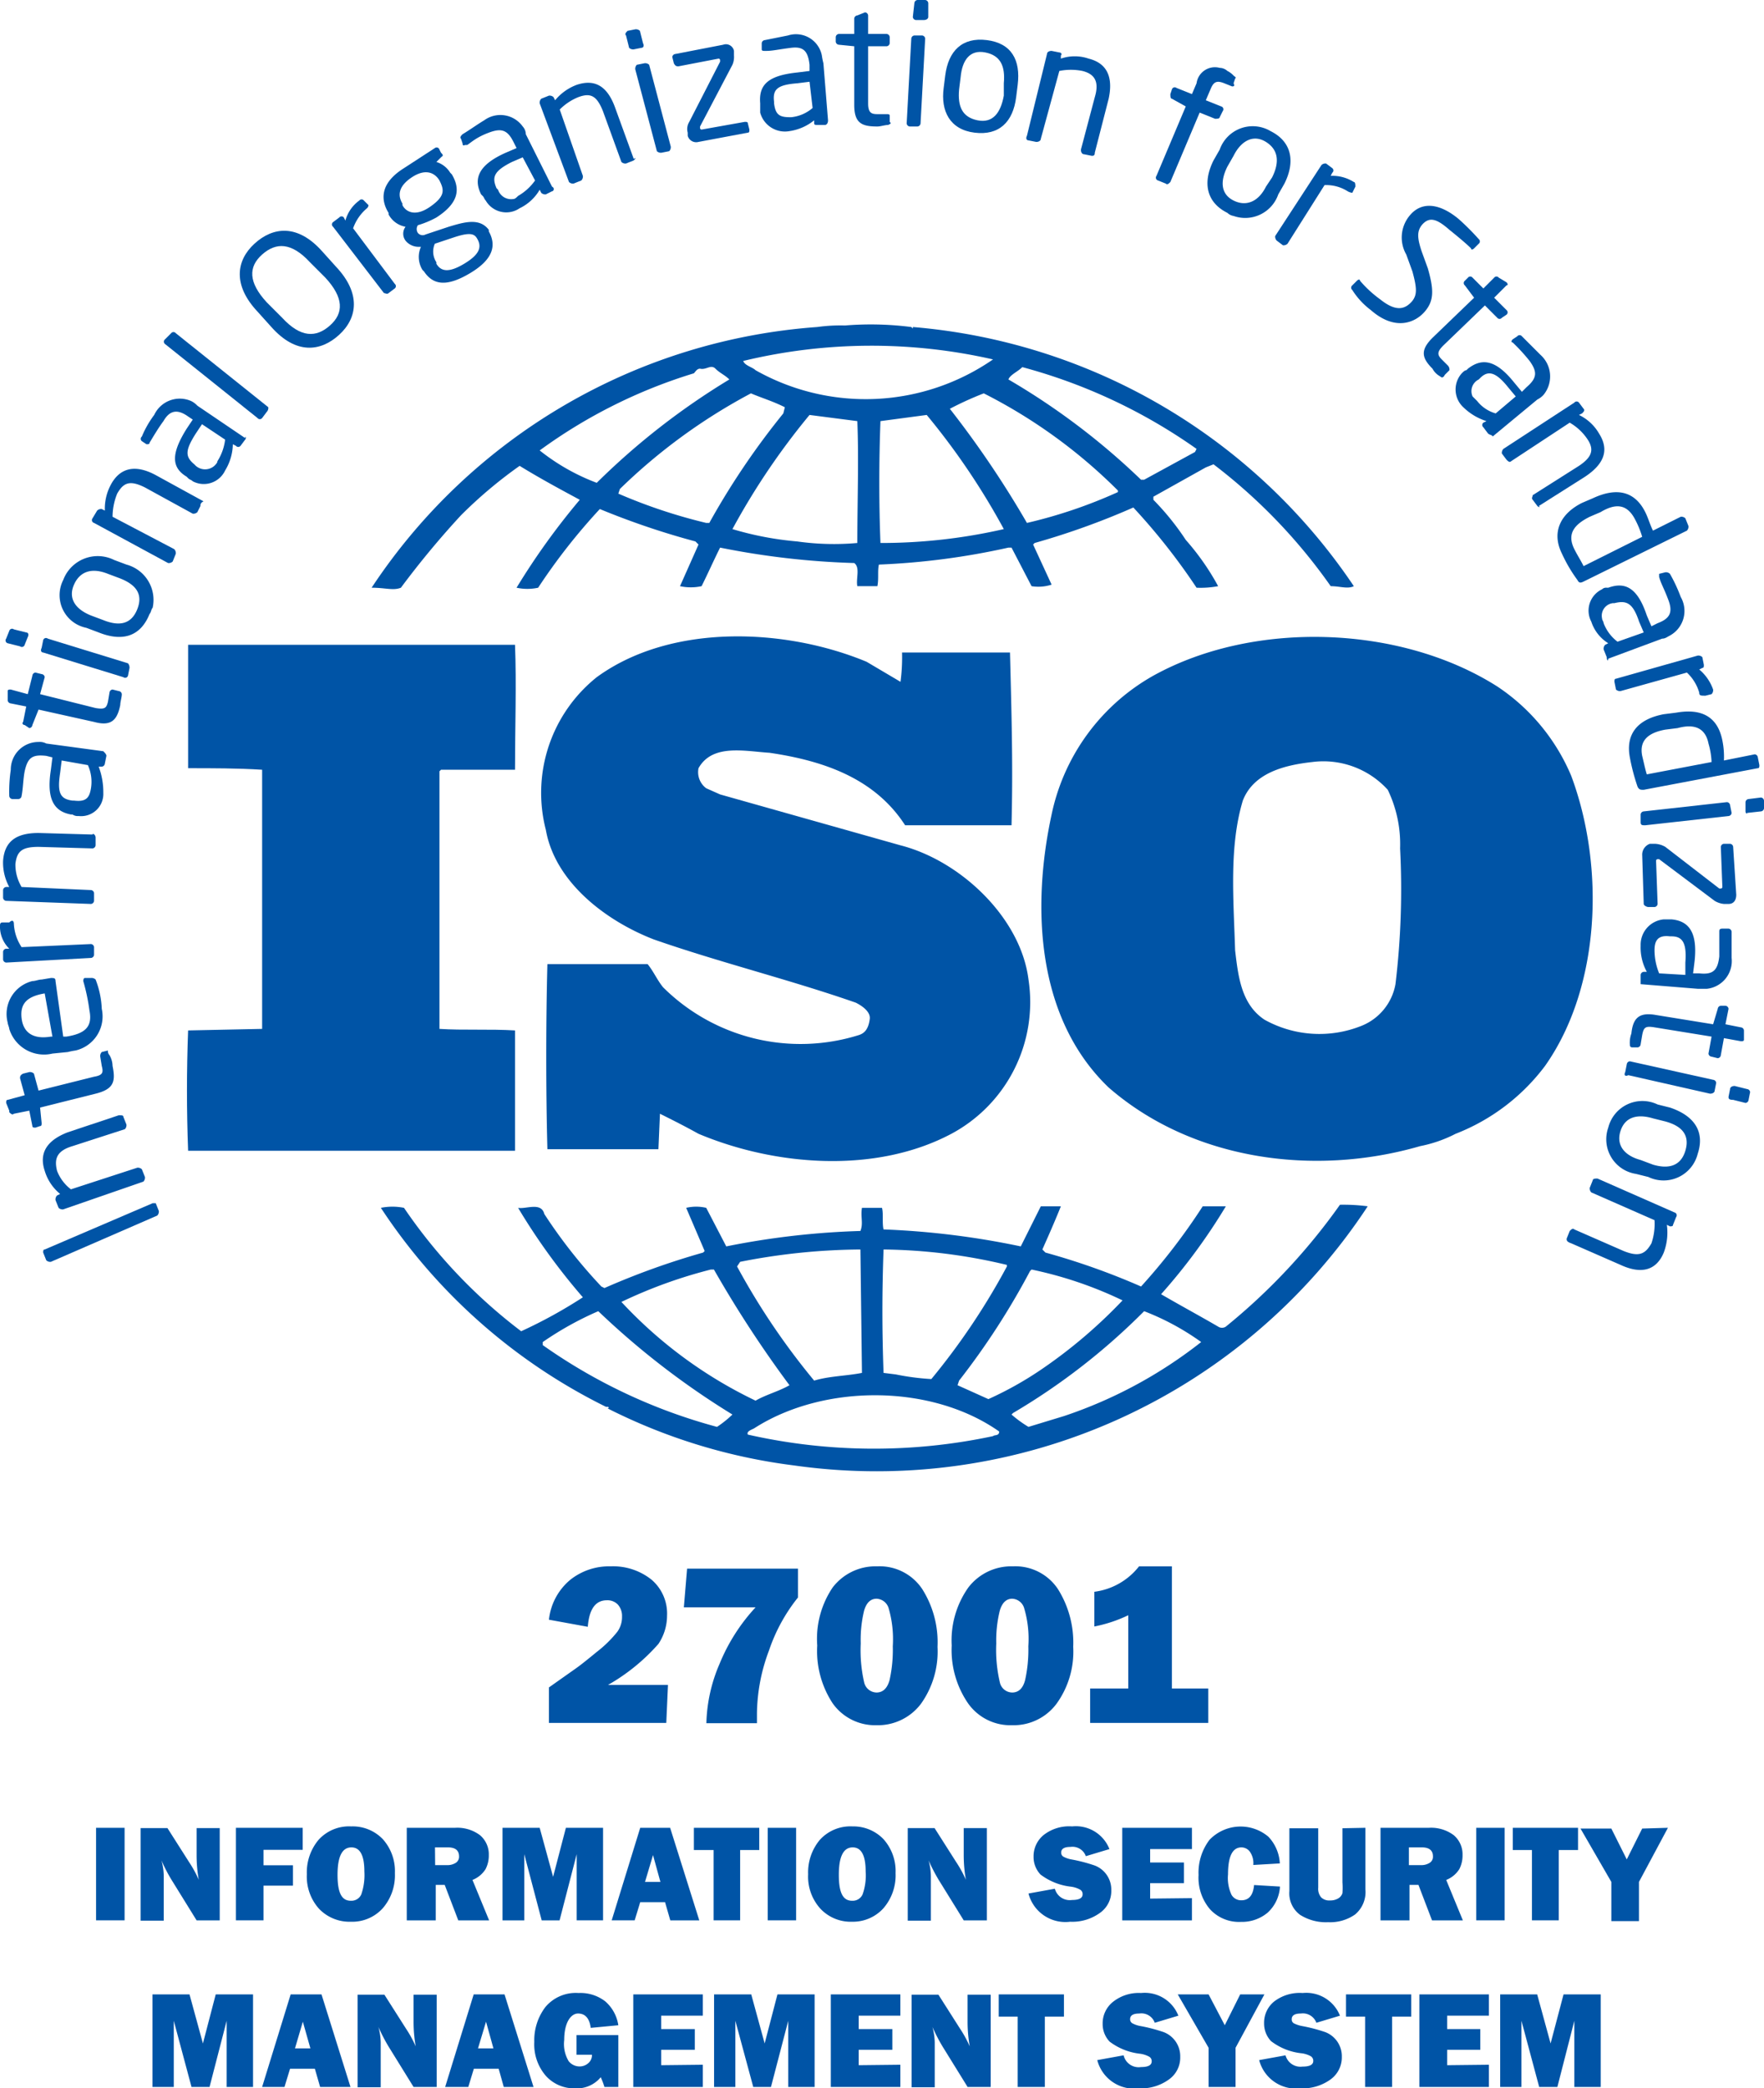 <svg xmlns="http://www.w3.org/2000/svg" width="114.4" height="135.38" viewBox="0 0 114.4 135.38">
  <defs>
    <style>
      .a {
        fill: #0054a6;
      }
    </style>
  </defs>
  <g>
    <g>
      <path class="a" d="M43.32,109.23l-.11,2.46H35.6v-2.3l1.7-1.2c.25-.17.71-.53,1.4-1.1a7.76,7.76,0,0,0,1.33-1.3,1.63,1.63,0,0,0,.31-1,1.1,1.1,0,0,0-.27-.77.93.93,0,0,0-.71-.28c-.74,0-1.15.57-1.24,1.72L35.6,105A3.9,3.9,0,0,1,37,102.4a4.05,4.05,0,0,1,2.6-.86,4,4,0,0,1,2.66.87,2.89,2.89,0,0,1,1,2.32,3.31,3.31,0,0,1-.56,1.84,12.72,12.72,0,0,1-3.27,2.66Z"/>
      <path class="a" d="M51.75,101.69v1.87A11.21,11.21,0,0,0,49.87,107a11.85,11.85,0,0,0-.78,4.08q0,.18,0,.63H45.81a10.31,10.31,0,0,1,.86-3.86A12.1,12.1,0,0,1,49,104.2H44.35l.21-2.51Z"/>
      <path class="a" d="M56.84,111.84A3.37,3.37,0,0,1,54,110.42a6.17,6.17,0,0,1-1-3.75A5.94,5.94,0,0,1,54,102.91a3.5,3.5,0,0,1,2.89-1.37A3.32,3.32,0,0,1,59.8,103a6.44,6.44,0,0,1,1,3.76,5.82,5.82,0,0,1-1.08,3.7A3.5,3.5,0,0,1,56.84,111.84Zm0-2.12c.42,0,.7-.27.85-.8a9.11,9.11,0,0,0,.21-2.2,7.22,7.22,0,0,0-.28-2.5.86.86,0,0,0-.77-.58c-.39,0-.66.26-.81.77a8,8,0,0,0-.22,2.13,9.32,9.32,0,0,0,.22,2.51A.84.84,0,0,0,56.87,109.72Z"/>
      <path class="a" d="M65.64,111.84a3.36,3.36,0,0,1-2.86-1.42,6.11,6.11,0,0,1-1.06-3.75,5.94,5.94,0,0,1,1.08-3.76,3.51,3.51,0,0,1,2.89-1.37A3.32,3.32,0,0,1,68.6,103a6.52,6.52,0,0,1,1,3.76,5.76,5.76,0,0,1-1.09,3.7A3.47,3.47,0,0,1,65.64,111.84Zm0-2.12c.42,0,.7-.27.84-.8a9.11,9.11,0,0,0,.21-2.2,7,7,0,0,0-.28-2.5.85.85,0,0,0-.76-.58c-.39,0-.66.26-.81.77a8,8,0,0,0-.23,2.13,9.2,9.2,0,0,0,.23,2.51A.83.83,0,0,0,65.67,109.72Z"/>
      <path class="a" d="M76,109.46h2.36v2.23H70.7v-2.23h2.47v-4.75a9.05,9.05,0,0,1-2.2.73v-2.25a4.38,4.38,0,0,0,2.9-1.65H76Z"/>
      <path class="a" d="M8.08,118.49v6H6.23v-6Z"/>
      <path class="a" d="M14.25,124.49h-1.5l-1.64-2.65a10.08,10.08,0,0,1-.64-1.24,4,4,0,0,1,.15,1v2.91H9.12v-6h1.74l1.4,2.2a7.62,7.62,0,0,1,.63,1.15,9.1,9.1,0,0,1-.14-1.58v-1.77h1.5Z"/>
      <path class="a" d="M19,122.24H17.09v2.25H15.3v-6h4.33v1.43H17.09v1H19Z"/>
      <path class="a" d="M22.76,124.58a2.74,2.74,0,0,1-2.07-.84,3.13,3.13,0,0,1-.79-2.24,3.28,3.28,0,0,1,.76-2.23,2.66,2.66,0,0,1,2.11-.87,2.71,2.71,0,0,1,2.05.82,3.1,3.1,0,0,1,.79,2.21,3.26,3.26,0,0,1-.8,2.29A2.67,2.67,0,0,1,22.76,124.58Zm0-1.36a.7.7,0,0,0,.67-.41,3.85,3.85,0,0,0,.2-1.49q0-1.56-.84-1.56c-.6,0-.9.59-.9,1.78S22.17,123.22,22.75,123.22Z"/>
      <path class="a" d="M31.72,124.49h-2l-.88-2.3h-.58v2.3H26.38v-6h3.14a2.45,2.45,0,0,1,1.61.48,1.62,1.62,0,0,1,.57,1.28,1.92,1.92,0,0,1-.21.92,1.76,1.76,0,0,1-.85.7Zm-3.5-3.58H29a1,1,0,0,0,.56-.15.46.46,0,0,0,.21-.42c0-.38-.24-.58-.71-.58h-.85Z"/>
      <path class="a" d="M39.11,118.49v6H37.4V120.2l-1.11,4.29H35.13L34,120.2v4.29H32.59v-6H35l.87,3.18.83-3.18Z"/>
      <path class="a" d="M43.47,124.49l-.34-1.18H41.52l-.36,1.18H39.67l1.85-6h1.94l1.89,6ZM41.83,122h1l-.48-1.74Z"/>
      <path class="a" d="M48,119.93v4.56H46.28v-4.56H45v-1.44h4.24v1.44Z"/>
      <path class="a" d="M51.63,118.49v6H49.79v-6Z"/>
      <path class="a" d="M55.27,124.58a2.7,2.7,0,0,1-2.06-.84,3.09,3.09,0,0,1-.8-2.24,3.28,3.28,0,0,1,.76-2.23,2.67,2.67,0,0,1,2.12-.87,2.7,2.7,0,0,1,2,.82,3.1,3.1,0,0,1,.79,2.21,3.26,3.26,0,0,1-.8,2.29A2.67,2.67,0,0,1,55.27,124.58Zm0-1.36a.7.7,0,0,0,.67-.41,3.66,3.66,0,0,0,.2-1.49q0-1.56-.84-1.56c-.6,0-.9.59-.9,1.78S54.68,123.22,55.26,123.22Z"/>
      <path class="a" d="M64,124.49h-1.5l-1.64-2.65a11.69,11.69,0,0,1-.64-1.24,4,4,0,0,1,.15,1v2.91h-1.5v-6h1.74l1.4,2.2a7.62,7.62,0,0,1,.63,1.15,9.1,9.1,0,0,1-.14-1.58v-1.77H64Z"/>
      <path class="a" d="M66.7,122.75l1.71-.31a1,1,0,0,0,1.11.73c.46,0,.69-.12.69-.37a.33.33,0,0,0-.16-.3,1.69,1.69,0,0,0-.57-.19,4,4,0,0,1-2-.79,1.65,1.65,0,0,1-.45-1.15,1.78,1.78,0,0,1,.65-1.41,2.68,2.68,0,0,1,1.85-.56,2.34,2.34,0,0,1,2.42,1.47l-1.53.46a.92.92,0,0,0-1-.6c-.4,0-.6.12-.6.37a.3.3,0,0,0,.14.26,1.74,1.74,0,0,0,.52.18,10.4,10.4,0,0,1,1.53.4,1.67,1.67,0,0,1,1.06,1.6,1.73,1.73,0,0,1-.74,1.47,3.06,3.06,0,0,1-1.93.57A2.47,2.47,0,0,1,66.7,122.75Z"/>
      <path class="a" d="M77.3,123.05v1.44H72.78v-6H77.3v1.38H74.59v.87h2.19v1.34H74.59v1Z"/>
      <path class="a" d="M81.33,122.2l1.68.1A2.48,2.48,0,0,1,82.2,124a2.6,2.6,0,0,1-1.72.59,2.56,2.56,0,0,1-2-.81,3.15,3.15,0,0,1-.75-2.23,3.51,3.51,0,0,1,.71-2.28,2.79,2.79,0,0,1,3.82-.2A2.71,2.71,0,0,1,83,120.8l-1.72.1a1.29,1.29,0,0,0-.23-.87.68.68,0,0,0-.54-.27c-.58,0-.87.58-.87,1.75a2.57,2.57,0,0,0,.23,1.33.72.72,0,0,0,.63.35C81,123.19,81.27,122.86,81.33,122.2Z"/>
      <path class="a" d="M88.55,118.49v4a1.89,1.89,0,0,1-.67,1.62,2.82,2.82,0,0,1-1.75.5,3.13,3.13,0,0,1-1.82-.48,1.73,1.73,0,0,1-.69-1.54v-4.07h1.87v3.85a.86.86,0,0,0,.19.63.75.75,0,0,0,.58.2,1,1,0,0,0,.54-.14.61.61,0,0,0,.26-.33,4.66,4.66,0,0,0,0-.7v-3.51Z"/>
      <path class="a" d="M94.87,124.49h-2l-.88-2.3h-.58v2.3H89.53v-6h3.14a2.45,2.45,0,0,1,1.61.48,1.62,1.62,0,0,1,.57,1.28,1.92,1.92,0,0,1-.21.92,1.76,1.76,0,0,1-.85.7Zm-3.5-3.58h.79a1,1,0,0,0,.56-.15.46.46,0,0,0,.21-.42c0-.38-.24-.58-.71-.58h-.85Z"/>
      <path class="a" d="M97.58,118.49v6H95.74v-6Z"/>
      <path class="a" d="M101.09,119.93v4.56H99.35v-4.56H98.11v-1.44h4.23v1.44Z"/>
      <path class="a" d="M108.17,118.49,106.29,122v2.54H104.5V122l-2-3.46h2l1,2,1-2Z"/>
      <path class="a" d="M16.41,129.29v6H14.7V131l-1.11,4.29H12.42L11.27,131v4.29H9.89v-6h2.4l.87,3.18.83-3.18Z"/>
      <path class="a" d="M20.76,135.29l-.34-1.18H18.81l-.36,1.18H17l1.85-6h2l1.88,6Zm-1.63-2.5h1l-.49-1.73Z"/>
      <path class="a" d="M28.32,135.29h-1.5l-1.64-2.65a11.69,11.69,0,0,1-.64-1.24,4,4,0,0,1,.15,1v2.91h-1.5v-6h1.74l1.4,2.2a7.62,7.62,0,0,1,.63,1.15,9.1,9.1,0,0,1-.14-1.58v-1.77h1.5Z"/>
      <path class="a" d="M32.67,135.29l-.33-1.18H30.73l-.36,1.18h-1.5l1.85-6h2l1.88,6ZM31,132.79h1l-.48-1.73Z"/>
      <path class="a" d="M40.1,131.93v3.36h-.9a5.29,5.29,0,0,0-.24-.63,2,2,0,0,1-1.66.72,2.46,2.46,0,0,1-1.9-.81,3.11,3.11,0,0,1-.75-2.2,3.55,3.55,0,0,1,.72-2.26,2.57,2.57,0,0,1,2.15-.91,2.63,2.63,0,0,1,1.73.54,2.55,2.55,0,0,1,.85,1.55l-1.79.17c-.08-.62-.36-.93-.82-.93s-.9.57-.9,1.72a2.16,2.16,0,0,0,.29,1.37.9.9,0,0,0,.7.34.84.84,0,0,0,.57-.21.68.68,0,0,0,.24-.55h-1v-1.27Z"/>
      <path class="a" d="M45.58,133.85v1.44H41.07v-6h4.51v1.38h-2.7v.87h2.18v1.34H42.88v1Z"/>
      <path class="a" d="M52.83,129.29v6H51.12V131L50,135.29H48.85L47.69,131v4.29H46.31v-6h2.41l.87,3.18.83-3.18Z"/>
      <path class="a" d="M58.39,133.85v1.44H53.88v-6h4.51v1.38h-2.7v.87h2.18v1.34H55.69v1Z"/>
      <path class="a" d="M64.25,135.29h-1.5l-1.64-2.65a11.69,11.69,0,0,1-.64-1.24,4,4,0,0,1,.15,1v2.91h-1.5v-6h1.74l1.4,2.2a7.62,7.62,0,0,1,.63,1.15,9.1,9.1,0,0,1-.14-1.58v-1.77h1.5Z"/>
      <path class="a" d="M67.76,130.73v4.56H66v-4.56H64.77v-1.44H69v1.44Z"/>
      <path class="a" d="M71.16,133.55l1.71-.31A1,1,0,0,0,74,134c.46,0,.69-.12.69-.37a.33.33,0,0,0-.16-.3,1.69,1.69,0,0,0-.57-.19,4,4,0,0,1-2-.79,1.65,1.65,0,0,1-.45-1.15,1.78,1.78,0,0,1,.65-1.41A2.68,2.68,0,0,1,74,129.2a2.34,2.34,0,0,1,2.42,1.47l-1.53.46a.92.92,0,0,0-1-.6c-.4,0-.6.12-.6.37a.3.3,0,0,0,.14.26,1.74,1.74,0,0,0,.52.18,10.4,10.4,0,0,1,1.53.4,1.67,1.67,0,0,1,1.06,1.6,1.73,1.73,0,0,1-.74,1.47,3.06,3.06,0,0,1-1.93.57A2.47,2.47,0,0,1,71.16,133.55Z"/>
      <path class="a" d="M82,129.29l-1.87,3.46v2.54H78.38v-2.54l-2-3.46h2l1.05,2,1-2Z"/>
      <path class="a" d="M81.66,133.55l1.71-.31a1,1,0,0,0,1.1.73c.47,0,.7-.12.7-.37a.35.35,0,0,0-.16-.3,1.68,1.68,0,0,0-.58-.19,3.94,3.94,0,0,1-2-.79,1.65,1.65,0,0,1-.45-1.15,1.77,1.77,0,0,1,.64-1.41,2.72,2.72,0,0,1,1.86-.56,2.35,2.35,0,0,1,2.42,1.47l-1.53.46a.93.93,0,0,0-1-.6c-.4,0-.6.12-.6.37a.29.29,0,0,0,.13.26,2,2,0,0,0,.53.18,10.4,10.4,0,0,1,1.53.4,1.67,1.67,0,0,1,1.06,1.6,1.76,1.76,0,0,1-.74,1.47,3.09,3.09,0,0,1-1.94.57A2.47,2.47,0,0,1,81.66,133.55Z"/>
      <path class="a" d="M90.28,130.73v4.56H88.53v-4.56H87.29v-1.44h4.23v1.44Z"/>
      <path class="a" d="M96.56,133.85v1.44H92.05v-6h4.51v1.38H93.85v.87H96v1.34H93.85v1Z"/>
      <path class="a" d="M103.81,129.29v6H102.1V131L101,135.29H99.82L98.67,131v4.29H97.29v-6h2.4l.87,3.18.84-3.18Z"/>
    </g>
    <g>
      <g>
        <path class="a" d="M101.9,50.3a13,13,0,0,0-4.8-5.8c-6.3-4-15.8-4.3-22.3-.7a13.5,13.5,0,0,0-6.6,9c-1.3,6-1,13.2,3.7,17.7,5.4,4.7,13.3,5.8,20.2,3.8a8.64,8.64,0,0,0,2.1-.7l.2-.1a13.25,13.25,0,0,0,5.8-4.4C103.8,64,104.1,56.2,101.9,50.3ZM90.5,63.8a3.59,3.59,0,0,1-2.2,2.7,7.32,7.32,0,0,1-6.3-.4c-1.5-1-1.7-2.8-1.9-4.5-.1-3.3-.4-6.7.5-9.7.7-1.8,2.7-2.3,4.5-2.5A5.64,5.64,0,0,1,90,51.2a8.12,8.12,0,0,1,.8,3.8A51.46,51.46,0,0,1,90.5,63.8Z"/>
        <path class="a" d="M33.4,66.8c-1.6-.1-3.4,0-4.9-.1V50l.1-.1h4.8c0-2.7.1-5.6,0-8.1H12.2v8c1.6,0,3.2,0,4.8.1V66.7l-4.8.1q-.15,3.9,0,7.8H33.4V66.8Z"/>
        <path class="a" d="M86.9,78.1A39.66,39.66,0,0,1,79.5,86a.45.45,0,0,1-.5,0c-1.2-.7-2.5-1.4-3.7-2.1a38,38,0,0,0,4.2-5.7H78a40,40,0,0,1-4,5.2,45.69,45.69,0,0,0-6.2-2.2l-.2-.2c.4-.9.8-1.8,1.2-2.8H67.5l-1.3,2.6a52.81,52.81,0,0,0-8.9-1.1c-.1-.4,0-1-.1-1.4H55.9c-.1.6.1,1-.1,1.5a51.56,51.56,0,0,0-8.7,1l-1.3-2.5a2.85,2.85,0,0,0-1.3,0l1.2,2.8-.1.1a48.82,48.82,0,0,0-6.4,2.3l-.2-.1a33.25,33.25,0,0,1-3.7-4.7c-.2-.8-1.2-.3-1.7-.4a40.88,40.88,0,0,0,4.2,5.8,31.13,31.13,0,0,1-4,2.2,34,34,0,0,1-7.6-8,3.79,3.79,0,0,0-1.5,0A37.1,37.1,0,0,0,39.3,91.2h.1c.1,0,.1.1,0,.1A36.93,36.93,0,0,0,51.5,95,38.11,38.11,0,0,0,88.7,78.2,12.13,12.13,0,0,0,86.9,78.1ZM66.8,82.4l.1-.1a25.68,25.68,0,0,1,5.9,2,32.38,32.38,0,0,1-5.3,4.5,22.68,22.68,0,0,1-3.4,1.9l-2-.9.1-.3A47.92,47.92,0,0,0,66.8,82.4ZM57.3,81a35.76,35.76,0,0,1,8,1v.1a44.36,44.36,0,0,1-4.9,7.3,16,16,0,0,1-2.3-.3l-.8-.1C57.2,86.2,57.2,83.8,57.3,81Zm-9.3.8a41.29,41.29,0,0,1,7.8-.8l.1,8c-1,.2-2.1.2-3.1.5a45.77,45.77,0,0,1-5-7.4Zm-7.7,2.6a31,31,0,0,1,5.8-2.1h.2a74.27,74.27,0,0,0,4.9,7.5c-.7.4-1.5.6-2.2,1a28.84,28.84,0,0,1-8.7-6.4Zm6.2,8.1a35.5,35.5,0,0,1-11.3-5.3V87a20.83,20.83,0,0,1,3.6-2,51.65,51.65,0,0,0,8.7,6.7,7,7,0,0,1-1,.8Zm17.9.6A37.07,37.07,0,0,1,48.5,93c-.1-.2.2-.3.4-.4,4.5-2.9,11.5-2.9,15.9.2,0,.3-.3.2-.4.3ZM69,91.8l-2.3.7a7.63,7.63,0,0,1-1.1-.8l.1-.1A42.09,42.09,0,0,0,74.2,85a16.49,16.49,0,0,1,3.7,2A29.47,29.47,0,0,1,69,91.8Z"/>
        <path class="a" d="M26,38.1a57.13,57.13,0,0,1,3.9-4.7,29.24,29.24,0,0,1,3.8-3.2c1.3.8,2.6,1.5,3.9,2.2a45.67,45.67,0,0,0-4.1,5.7,3.3,3.3,0,0,0,1.4,0,39,39,0,0,1,4-5.1,50.32,50.32,0,0,0,6.2,2.1l.2.2L44.1,38a3.3,3.3,0,0,0,1.4,0c.4-.8.8-1.7,1.2-2.5a51.56,51.56,0,0,0,8.7,1c.4.3.1,1,.2,1.5h1.3c.1-.5,0-1,.1-1.4a47.12,47.12,0,0,0,8.4-1.1h.2L66.9,38a2.77,2.77,0,0,0,1.3-.1L67,35.3l.1-.1a48.82,48.82,0,0,0,6.4-2.3,40.74,40.74,0,0,1,4.1,5.2A6.15,6.15,0,0,0,79,38a16.1,16.1,0,0,0-2.1-3,17.09,17.09,0,0,0-2.1-2.6v-.2l3.4-1.9.5-.2A35.62,35.62,0,0,1,86.3,38c.6,0,1.1.2,1.5,0A38.26,38.26,0,0,0,59.2,21.2v.1l-.1-.1a20.62,20.62,0,0,0-4.3-.1,10.87,10.87,0,0,0-1.8.1A37.89,37.89,0,0,0,24.1,38.1C25,38.1,25.5,38.3,26,38.1Zm20-4.2h-.2A34.65,34.65,0,0,1,40.1,32l.1-.3a37.09,37.09,0,0,1,8.5-6.2c.7.3,1.4.5,2.2.9l-.1.4A49.12,49.12,0,0,0,46,33.9Zm9.6,1.3a17,17,0,0,1-3.9-.1,20.73,20.73,0,0,1-4.2-.8,45.77,45.77,0,0,1,5-7.4l3.1.4c.1,2.4,0,5.3,0,7.9Zm1.5,0c-.1-2.5-.1-5.3,0-7.9l3-.4a45.77,45.77,0,0,1,5,7.4,35.68,35.68,0,0,1-8,.9Zm15.4-3.3a31.56,31.56,0,0,1-5.9,2,63.9,63.9,0,0,0-5-7.4,21.4,21.4,0,0,1,2.2-1,34,34,0,0,1,8.7,6.3Zm-6.2-8.1a35.5,35.5,0,0,1,11.3,5.3l-.1.2-3.3,1.8H74a45.21,45.21,0,0,0-8.6-6.5c.1-.3.6-.5.9-.8Zm-1.9-.5h0A14.53,14.53,0,0,1,49,24c-.2-.2-.7-.3-.8-.6a35.46,35.46,0,0,1,16.2-.1ZM35,29.2a33.51,33.51,0,0,1,10-5c.1-.1.2-.3.4-.3h0c.4.1.7-.3,1,0s.6.4.9.7a46.25,46.25,0,0,0-8.6,6.7A13.59,13.59,0,0,1,35,29.2Z"/>
        <path class="a" d="M55.7,67.1A12.65,12.65,0,0,1,43,64c-.4-.5-.6-1-1-1.5H35.5c-.1,3.8-.1,8.2,0,12h7.2l.1-2.3c.8.4,1.6.8,2.5,1.3,5,2.1,11.5,2.6,16.4,0a9.68,9.68,0,0,0,5-10c-.5-4-4.4-7.7-8.3-8.7L46.7,51.5l-.9-.4a1.3,1.3,0,0,1-.5-1.3c.9-1.6,3-1.1,4.6-1,3.4.5,6.8,1.6,8.8,4.7h6.9c.1-3.9,0-7.3-.1-11.2h-7a12.1,12.1,0,0,1-.1,1.9l-2.2-1.3c-5.3-2.2-12.7-2.5-17.5,1a9.6,9.6,0,0,0-3.3,9.9c.6,3.4,3.9,5.9,7,7.1,4.3,1.5,8.8,2.6,13.1,4.1.4.2,1,.6.9,1.1C56.3,66.8,56,67,55.7,67.1Z"/>
      </g>
      <g>
        <path class="a" d="M10.1,78l.2.5a.37.37,0,0,1-.1.3l-6.9,3a.37.37,0,0,1-.3-.1H3l-.2-.5c0-.1,0-.2.1-.2l7-3Z"/>
        <path class="a" d="M8,72.4l.2.5a.37.37,0,0,1-.1.3L4.7,74.3c-1,.3-1.2.8-1,1.6a2.73,2.73,0,0,0,.9,1.2l4.3-1.4a.37.37,0,0,1,.3.1h0l.2.5a.37.37,0,0,1-.1.3h0L4.1,78.4a.37.37,0,0,1-.3-.1l-.2-.5a.37.37,0,0,1,.1-.3h0l.2-.1a3.07,3.07,0,0,1-1-1.5c-.4-1.2.2-2,1.5-2.5l3.3-1.1C7.9,72.3,8,72.3,8,72.4Z"/>
        <path class="a" d="M7.1,68.4a1.45,1.45,0,0,1,.2.7c.2,1,.1,1.5-1.1,1.8l-3.6.9.1,1c0,.1,0,.2-.1.2l-.3.1c-.1,0-.2,0-.2-.1l-.2-1-1,.2c-.1.1-.2,0-.3-.1V72l-.2-.5h0c0-.1,0-.2.1-.2L1.6,71l-.3-1.1c0-.1,0-.2.2-.3l.4-.1a.37.37,0,0,1,.3.1h0l.3,1.1,3.6-.9c.6-.1.6-.3.5-.7l-.1-.6a.37.37,0,0,1,.1-.3l.4-.1A.37.37,0,0,0,7.1,68.4Z"/>
        <path class="a" d="M3.6,63.6l.5,3.6h.2c1.3-.2,1.7-.7,1.5-1.7a12.86,12.86,0,0,0-.4-1.9h0s0-.2.1-.2h.4a.37.37,0,0,1,.3.1h0a5.85,5.85,0,0,1,.4,1.9,2.27,2.27,0,0,1-1.7,2.7,4.33,4.33,0,0,0-.5.1l-1,.1A2.36,2.36,0,0,1,.6,66.7c0-.1-.1-.3-.1-.4a2.2,2.2,0,0,1,1.6-2.7c.2,0,.4-.1.6-.1l.6-.1C3.5,63.4,3.6,63.4,3.6,63.6Zm-.7.8c-1.2.2-1.6.7-1.5,1.6s.7,1.4,1.9,1.2h.1l-.5-2.8Z"/>
        <path class="a" d="M.9,59.9a3,3,0,0,0,.5,1.5l4.5-.2a.22.22,0,0,1,.2.2h0v.5a.22.22,0,0,1-.2.2h0l-5.5.3a.22.22,0,0,1-.2-.2v-.5a.22.22,0,0,1,.2-.2H.6A2,2,0,0,1,0,60c0-.2.1-.2.2-.2H.6C.8,59.6.9,59.7.9,59.9Z"/>
        <path class="a" d="M6.2,54.3v.5A.22.22,0,0,1,6,55H6l-3.5-.1c-1.1,0-1.4.3-1.5,1.1a2.82,2.82,0,0,0,.4,1.5l4.5.2a.22.22,0,0,1,.2.2v.5a.22.22,0,0,1-.2.2h0L.4,58.4a.22.22,0,0,1-.2-.2h0v-.5a.22.22,0,0,1,.2-.2H.6a3.29,3.29,0,0,1-.4-1.7c.1-1.3.9-1.8,2.3-1.8l3.5.1c0-.1.2,0,.2.2Z"/>
        <path class="a" d="M6.9,49l-.1.5a.22.22,0,0,1-.2.2H6.4a4.67,4.67,0,0,1,.3,1.7,1.44,1.44,0,0,1-1.6,1.5.6.6,0,0,1-.4-.1H4.6c-1.1-.2-1.6-1-1.3-2.9l.1-.8L3,49c-.9-.1-1.2.1-1.4,1-.1.5-.1,1.1-.2,1.6h0a.22.22,0,0,1-.2.2H.8a.22.22,0,0,1-.2-.2,9.7,9.7,0,0,1,.1-1.7,1.79,1.79,0,0,1,1.8-1.8.9.9,0,0,1,.5.1l3.7.5C6.8,48.8,6.9,48.9,6.9,49ZM4,49.3l-.1.8c-.2,1.3,0,1.7.8,1.8h.1c.8.1,1-.2,1.1-.8a2.62,2.62,0,0,0-.2-1.5Z"/>
        <path class="a" d="M7.9,45c0,.2-.1.5-.1.7-.2,1-.6,1.4-1.7,1.1L2.5,46l-.4,1a.22.22,0,0,1-.2.2h0L1.6,47c-.1,0-.2-.1-.1-.2l.2-1-1-.2a.22.22,0,0,1-.2-.2v-.6h0c0-.1.1-.1.2-.1h0l1.1.3.3-1.2a.22.22,0,0,1,.2-.2h0l.4.1a.22.22,0,0,1,.2.2L2.6,45l3.6.9c.6.1.7,0,.8-.4l.1-.6a.22.22,0,0,1,.2-.2l.4.1A.22.22,0,0,1,7.9,45Z"/>
        <path class="a" d="M1.8,41.3l-.2.5a.19.19,0,0,1-.3.1l-.8-.2a.19.19,0,0,1-.1-.3l.2-.5a.19.19,0,0,1,.3-.1l.8.2C1.8,41,1.9,41.1,1.8,41.3Zm6.6,2-.1.5a.19.19,0,0,1-.3.1L2.8,42.3c-.1,0-.2-.1-.1-.3l.1-.5a.19.19,0,0,1,.3-.1L8.3,43a.44.44,0,0,1,.1.3Z"/>
        <path class="a" d="M9.7,39.8c-.6,1.5-1.8,1.8-3.3,1.2l-.8-.3a2.16,2.16,0,0,1-1.5-3.1,2.39,2.39,0,0,1,3.3-1.3l.8.3a2.37,2.37,0,0,1,1.7,2.8C9.8,39.5,9.8,39.7,9.7,39.8ZM7,37.2c-1-.4-1.8-.2-2.2.7s.1,1.6,1.1,2l.8.3c1,.4,1.8.3,2.2-.7s-.1-1.6-1.1-2Z"/>
        <path class="a" d="M13,32.8l-.2.4a.37.37,0,0,1-.3.1L9.4,31.6c-1-.5-1.4-.3-1.8.4a4,4,0,0,0-.3,1.5l4,2.1a.37.37,0,0,1,.1.3l-.2.5a.37.37,0,0,1-.3.1L6.1,33.9a.19.19,0,0,1-.1-.3H6l.3-.5a.37.37,0,0,1,.3-.1h0l.2.1a3.29,3.29,0,0,1,.4-1.7c.6-1.1,1.6-1.3,2.9-.6l3.1,1.7C13,32.6,13,32.7,13,32.8Z"/>
        <path class="a" d="M15.9,28.5l-.3.4a.19.19,0,0,1-.3,0l-.2-.1a3.37,3.37,0,0,1-.5,1.7,1.53,1.53,0,0,1-2.1.7c-.1-.1-.2-.1-.3-.2l-.1-.1c-1-.6-1-1.5,0-3.1l.4-.6-.3-.2c-.7-.5-1.2-.4-1.6.3-.3.4-.6.9-.9,1.4h0c0,.1-.1.1-.2.1l-.3-.2a.19.19,0,0,1,0-.3,6.38,6.38,0,0,1,.8-1.4,1.83,1.83,0,0,1,2.4-.9,1.38,1.38,0,0,1,.4.3l3.1,2.1C15.9,28.2,16,28.4,15.9,28.5Zm-2.8-1-.4.6c-.7,1.1-.7,1.5-.1,2l.1.1a.91.91,0,0,0,1.2,0c.1-.1.2-.2.2-.3a3.36,3.36,0,0,0,.5-1.4Z"/>
        <path class="a" d="M17.3,26.7l-.3.4a.19.19,0,0,1-.3,0l-6-4.8a.19.19,0,0,1,0-.3h0l.4-.4a.19.19,0,0,1,.3,0h0l6,4.8A.37.37,0,0,1,17.3,26.7Z"/>
        <path class="a" d="M22,21.7c-1.2,1.1-2.8,1.3-4.4-.5l-.9-1c-1.6-1.7-1.4-3.3-.2-4.4s2.8-1.3,4.4.5l.9,1C23.4,19,23.2,20.6,22,21.7ZM20.1,17c-1.2-1.3-2.2-1.3-3.1-.5s-.9,1.8.3,3.1l1,1c1.2,1.3,2.2,1.3,3.1.5s.9-1.8-.3-3.1Z"/>
        <path class="a" d="M23.8,13.5a3,3,0,0,0-.9,1.3l2.7,3.6a.19.19,0,0,1,0,.3h0l-.4.3c-.1.1-.2,0-.3,0l-3.3-4.3a.19.19,0,0,1,0-.3h0l.4-.3a.19.19,0,0,1,.3,0h0l.1.2a2.38,2.38,0,0,1,.9-1.3.19.19,0,0,1,.3,0l.3.3A.31.31,0,0,1,23.8,13.5Z"/>
        <path class="a" d="M28.6,10.2l-.3.3a1.6,1.6,0,0,1,.9.7l.1.1c.6,1,.4,1.9-1,2.8a6.12,6.12,0,0,1-1.2.5.45.45,0,0,0,0,.5.4.4,0,0,0,.5.1l1.5-.5c1-.3,2-.6,2.6.2V15c.5.9.3,1.8-1.2,2.7s-2.4.8-3-.1l-.1-.1a1.6,1.6,0,0,1-.1-1.5h-.1a1.09,1.09,0,0,1-.9-.4h0a.75.75,0,0,1,0-.9,1.55,1.55,0,0,1-1.1-.8v-.1c-.5-.8-.6-1.9,1-2.9l2-1.3a.19.19,0,0,1,.3.1l.1.2C28.8,10.1,28.7,10.1,28.6,10.2Zm-.1,1.5c-.3-.5-.9-.8-1.8-.2s-.9,1.2-.6,1.7v.1c.2.4.8.8,1.8.1s.9-1.1.6-1.7Zm2.4,3.7c-.2-.3-.6-.3-1.5,0l-1.2.4a1.26,1.26,0,0,0,.1,1.2v.1c.3.5.8.6,1.8,0s1.2-1.1.8-1.7Z"/>
        <path class="a" d="M35.8,12.4l-.4.2a.37.37,0,0,1-.3-.1l-.1-.2a3,3,0,0,1-1.3,1.2,1.54,1.54,0,0,1-2.2-.5c-.1-.1-.1-.2-.2-.3l-.1-.1c-.5-1-.2-1.9,1.6-2.7l.7-.3-.2-.4c-.4-.8-.8-.9-1.6-.6s-1.1.6-1.4.8h-.1c-.1,0-.2.1-.2-.1L29.9,9c-.1-.1,0-.2.1-.3.5-.3.9-.6,1.4-.9a1.78,1.78,0,0,1,2.5.4.76.76,0,0,1,.2.5l1.7,3.4c.2.1.1.3,0,.3Zm-1.9-2.2-.7.3c-1.2.6-1.3,1-1,1.7l.1.1a.89.89,0,0,0,1,.6c.1,0,.2-.1.3-.2a3.46,3.46,0,0,0,1.1-1Z"/>
        <path class="a" d="M41.1,10.4l-.5.2a.37.37,0,0,1-.3-.1h0L39.1,7.2c-.4-1-.8-1.2-1.6-.9a3.6,3.6,0,0,0-1.2.8l1.5,4.3a.37.37,0,0,1-.1.3l-.5.2a.37.37,0,0,1-.3-.1h0L35,6.7a.37.37,0,0,1,.1-.3h0l.5-.2a.37.37,0,0,1,.3.1h0l.1.2a3.32,3.32,0,0,1,1.4-1c1.2-.4,2,.1,2.5,1.5l1.2,3.3C41.3,10.2,41.2,10.3,41.1,10.4Z"/>
        <path class="a" d="M41.6,3.1l-.5.1a.37.37,0,0,1-.3-.1h0l-.2-.8c-.1-.1,0-.2.1-.3h0l.5-.1a.37.37,0,0,1,.3.1h0l.2.8c.1.2,0,.3-.1.3Zm1.8,6.7-.5.1a.37.37,0,0,1-.3-.1h0L41.2,4.5a.37.37,0,0,1,.1-.3h0l.5-.1a.37.37,0,0,1,.3.1h0l1.4,5.3A.37.37,0,0,1,43.4,9.8Z"/>
        <path class="a" d="M48.5,8.6l-3.2.6a.57.57,0,0,1-.7-.4V8.6a.88.88,0,0,1,.1-.7l2-3.9V3.9a.1.1,0,0,0-.1-.1L44,4.3c-.1,0-.2,0-.3-.2h0l-.1-.4a.22.22,0,0,1,.2-.2l3.1-.6a.53.53,0,0,1,.7.4v.3a1.27,1.27,0,0,1-.1.6l-2.1,4v.1a.1.1,0,0,0,.1.1l2.8-.5c.1,0,.2,0,.2.1h0l.1.4C48.6,8.5,48.6,8.6,48.5,8.6Z"/>
        <path class="a" d="M53.5,8.1H53c-.1,0-.2,0-.2-.1V7.8a3.29,3.29,0,0,1-1.6.7,1.66,1.66,0,0,1-1.9-1.2V6.7c-.1-1.2.5-1.8,2.4-2l.8-.1V4.2c-.1-.9-.4-1.2-1.2-1.1s-1.2.2-1.6.2h-.1c-.1,0-.2,0-.2-.1h0V2.8a.22.22,0,0,1,.2-.2l1.5-.3a1.71,1.71,0,0,1,2.2,1.3,4.33,4.33,0,0,0,.1.5l.3,3.7c0,.2-.1.3-.2.3Zm-1-2.8-.8.1c-1.3.1-1.6.4-1.5,1.2v.1c.1.8.4.9,1.1.9A2.51,2.51,0,0,0,52.7,7Z"/>
        <path class="a" d="M57.6,8.1c-.2,0-.5.1-.7.1-1,0-1.5-.2-1.5-1.4V3l-1-.1a.22.22,0,0,1-.2-.2V2.4a.22.22,0,0,1,.2-.2h1v-1a.22.22,0,0,1,.2-.2l.5-.2h0a.22.22,0,0,1,.2.2h0V2.2h1.2a.22.22,0,0,1,.2.2h0v.4a.22.22,0,0,1-.2.2H56.3V6.7c0,.6.2.7.6.7h.6c.1,0,.2,0,.2.1v.4C57.8,8,57.8,8,57.6,8.1Z"/>
        <path class="a" d="M59.5,8.2H59a.22.22,0,0,1-.2-.2h0l.3-5.5a.22.22,0,0,1,.2-.2h.5a.22.22,0,0,1,.2.2h0L59.7,8A.22.22,0,0,1,59.5,8.2Zm.4-6.9h-.5a.22.22,0,0,1-.2-.2l.1-.9a.22.22,0,0,1,.2-.2H60a.22.22,0,0,1,.2.2h0v.9c0,.1-.1.2-.3.2Z"/>
        <path class="a" d="M63.2,8.6c-1.6-.2-2.2-1.4-2-2.9l.1-.8c.2-1.6,1.1-2.5,2.7-2.3s2.2,1.3,2,2.9l-.1.8C65.7,7.9,64.8,8.8,63.2,8.6Zm1.9-3.2c.1-1.1-.2-1.8-1.2-2s-1.5.5-1.6,1.6l-.1.8c-.1,1.1.2,1.8,1.2,2s1.5-.5,1.7-1.6Z"/>
        <path class="a" d="M70.8,10.1l-.5-.1c-.1,0-.2-.1-.2-.3h0L71,6.3c.3-1,0-1.5-.8-1.7a3.79,3.79,0,0,0-1.5,0L67.5,9c0,.1-.1.2-.3.2l-.5-.1c-.1,0-.2-.1-.1-.3l1.3-5.3c0-.1.1-.2.3-.2l.5.1c.1,0,.2.1.1.2h0v.2a2.78,2.78,0,0,1,1.8,0c1.2.3,1.6,1.2,1.3,2.6L71,9.9C71,10.1,70.9,10.1,70.8,10.1Z"/>
        <path class="a" d="M79.9,5.6l-.5-.2c-.5-.2-.7-.1-.9.4l-.3.7,1,.4a.19.19,0,0,1,.1.3h0l-.2.4c0,.1-.2.1-.3.1h0l-1-.4-1.9,4.5c-.1.1-.2.2-.3.1l-.5-.2a.19.19,0,0,1-.1-.3l1.9-4.5L76,6.4c-.1,0-.1-.2-.1-.3l.1-.3a.19.19,0,0,1,.3-.1l1,.4.3-.7a1.2,1.2,0,0,1,1.5-1,.76.76,0,0,1,.5.2,1.38,1.38,0,0,1,.4.3c.1.1.2.1.1.2l-.1.3C80.1,5.6,80,5.6,79.9,5.6Z"/>
        <path class="a" d="M79.6,13.8c-1.4-.7-1.6-2-.9-3.4l.4-.7a2.27,2.27,0,0,1,3.3-1.2c1.4.7,1.6,2,.9,3.4l-.4.7A2.27,2.27,0,0,1,80,14,.76.76,0,0,1,79.6,13.8Zm2.9-2.3c.5-1,.4-1.8-.4-2.3s-1.6-.1-2.1.9l-.4.7c-.5,1-.4,1.8.4,2.2s1.6.1,2.1-.9Z"/>
        <path class="a" d="M87.4,12.4a2.6,2.6,0,0,0-1.5-.4l-2.4,3.8a.37.37,0,0,1-.3.1l-.4-.3a.37.37,0,0,1-.1-.3l3-4.6a.37.37,0,0,1,.3-.1h0l.4.3a.19.19,0,0,1,0,.3l-.1.2a2.6,2.6,0,0,1,1.5.4c.1,0,.1.2.1.3h0l-.2.4A.77.77,0,0,1,87.4,12.4Z"/>
        <path class="a" d="M88.9,20.1a4.89,4.89,0,0,1-1.2-1.3.19.19,0,0,1,0-.3l.3-.3c.1-.1.2-.1.2,0h0a7.41,7.41,0,0,0,1.3,1.2c1,.8,1.6.7,2.1.1.3-.4.3-.8,0-1.9l-.4-1.1a2.22,2.22,0,0,1,.2-2.5c.8-1,2-.8,3.2.2a15.93,15.93,0,0,1,1.3,1.3.19.19,0,0,1,0,.3l-.3.3c-.1.1-.2.1-.2,0h0c-.3-.3-.9-.8-1.4-1.2-.8-.7-1.3-.9-1.8-.3-.3.4-.3.8,0,1.7l.4,1.1c.4,1.4.4,2.1-.2,2.8S90.5,21.5,88.9,20.1Z"/>
        <path class="a" d="M93.4,24.4a1.21,1.21,0,0,1-.5-.5c-.7-.7-.8-1.2,0-2l2.7-2.6-.6-.8a.19.19,0,0,1,0-.3h0l.2-.2a.19.19,0,0,1,.3,0h0l.7.7.7-.7a.19.19,0,0,1,.3,0l.5.3h0c.1.1.1.2,0,.2h0l-.8.8.8.8a.19.19,0,0,1,0,.3l-.3.2a.19.19,0,0,1-.3,0l-.8-.8-2.7,2.6c-.4.4-.4.6-.1.9l.4.4a.37.37,0,0,1,.1.3l-.3.3C93.6,24.5,93.5,24.5,93.4,24.4Z"/>
        <path class="a" d="M96.5,28.1l-.3-.4a.19.19,0,0,1,0-.3l.2-.1a3.77,3.77,0,0,1-1.5-.9,1.57,1.57,0,0,1-.1-2.2c.1-.1.2-.2.3-.2l.1-.1c.9-.7,1.8-.6,3,.9l.5.6.3-.3c.7-.6.7-1,.2-1.7a12,12,0,0,0-1.1-1.2h0c-.1,0-.1-.1,0-.2h0l.3-.2a.19.19,0,0,1,.3,0L99.9,23a1.88,1.88,0,0,1,.2,2.6,1.38,1.38,0,0,1-.4.3l-2.9,2.4C96.8,28.2,96.6,28.2,96.5,28.1Zm1.8-2.4-.5-.6c-.8-1-1.3-1.1-1.8-.6l-.1.1a.84.84,0,0,0-.4,1.1l.3.3a2.33,2.33,0,0,0,1.2.8Z"/>
        <path class="a" d="M99.7,32.8l-.3-.4c-.1-.1,0-.2,0-.3h0l3-1.9c.9-.6,1-1.1.5-1.8a3.46,3.46,0,0,0-1.1-1L98,29.9c-.1.1-.2,0-.3-.1l-.3-.4a.37.37,0,0,1,.1-.3l4.6-3a.19.19,0,0,1,.3,0h0l.3.4c.1.1,0,.2-.1.3h0l-.2.1a3,3,0,0,1,1.3,1.2c.7,1.1.3,2-.9,2.8l-3,1.9c.1.1,0,.1-.1,0Z"/>
        <path class="a" d="M102.3,37.6a9.5,9.5,0,0,1-1-1.7c-.7-1.4-.1-2.6,1.3-3.3l.7-.3c1.5-.7,2.7-.5,3.4.9.2.4.3.8.5,1.2l1.8-.9a.37.37,0,0,1,.3.1l.2.5a.37.37,0,0,1-.1.3l-6.7,3.3C102.5,37.8,102.4,37.8,102.3,37.6Zm4.2-2.8a6.12,6.12,0,0,0-.5-1.2c-.5-.9-1.2-1-2.2-.4l-.7.3c-1,.5-1.5,1.1-1,2.1.2.4.4.7.6,1.1Z"/>
        <path class="a" d="M104.2,42.6l-.2-.5a.37.37,0,0,1,.1-.3h0l.2-.1a2.59,2.59,0,0,1-1.1-1.4,1.53,1.53,0,0,1,.7-2.1.37.37,0,0,1,.3-.1h.1c1.1-.4,1.9,0,2.5,1.8l.3.7.4-.2c.8-.3,1-.7.7-1.5s-.5-1.1-.6-1.5h0v-.2h0l.4-.1a.37.37,0,0,1,.3.1,10.09,10.09,0,0,1,.7,1.5,1.82,1.82,0,0,1-.7,2.5c-.2.1-.3.2-.5.2l-3.5,1.3c0,.2-.1.1-.1-.1Zm2.4-1.6-.3-.7c-.4-1.2-.8-1.4-1.6-1.2h-.1a.82.82,0,0,0-.7,1c0,.1.1.2.1.3a2.73,2.73,0,0,0,.9,1.2Z"/>
        <path class="a" d="M110.2,44.9a2.87,2.87,0,0,0-.8-1.3l-4.3,1.2a.37.37,0,0,1-.3-.1l-.1-.5c0-.1,0-.2.1-.2l5.3-1.5a.37.37,0,0,1,.3.1l.1.5c0,.1,0,.2-.1.2h0l-.2.1a3,3,0,0,1,.9,1.3.37.37,0,0,1-.1.3l-.4.1C110.3,45.1,110.2,45.1,110.2,44.9Z"/>
        <path class="a" d="M106.2,51a13.32,13.32,0,0,1-.5-1.9c-.3-1.6.6-2.5,2.2-2.8l.8-.1q2.55-.45,3,1.8a5.28,5.28,0,0,1,.1,1.3l2-.4a.22.22,0,0,1,.2.2h0l.1.5c0,.1,0,.2-.1.2h0l-7.4,1.4C106.4,51.2,106.3,51.2,106.2,51Zm4.8-1.6a5,5,0,0,0-.2-1.2c-.2-1-.9-1.3-2-1l-.8.1c-1.1.2-1.7.7-1.5,1.7.1.4.2.9.3,1.2Z"/>
        <path class="a" d="M106.4,53.3v-.5a.22.22,0,0,1,.2-.2h0L112,52a.22.22,0,0,1,.2.2h0l.1.5a.22.22,0,0,1-.2.2l-5.4.6c-.2,0-.3,0-.3-.2Zm6.8-.7V52a.22.22,0,0,1,.2-.2h0l.8-.1a.22.22,0,0,1,.2.2v.5a.22.22,0,0,1-.2.2h0l-.9.1C113.3,52.8,113.2,52.7,113.2,52.6Z"/>
        <path class="a" d="M106.6,58.6l-.1-3.2a.75.75,0,0,1,.5-.7h.3a1.45,1.45,0,0,1,.7.2l3.5,2.7h.1a.1.1,0,0,0,.1-.1l-.1-2.6a.22.22,0,0,1,.2-.2h.4a.22.22,0,0,1,.2.2l.2,3.1c0,.4-.2.6-.5.6h-.3a1.42,1.42,0,0,1-.6-.2l-3.6-2.7h-.1a.1.1,0,0,0-.1.1l.1,2.8a.22.22,0,0,1-.2.2h-.4C106.8,58.8,106.6,58.7,106.6,58.6Z"/>
        <path class="a" d="M106.4,63.7v-.5a.22.22,0,0,1,.2-.2h.2a3.29,3.29,0,0,1-.4-1.7,1.65,1.65,0,0,1,1.5-1.7h.5c1.1.1,1.7.8,1.5,2.7l-.1.8h.4c.9.1,1.2-.2,1.3-1.1V60.4h0c0-.1,0-.2.2-.2h.4a.22.22,0,0,1,.2.2v1.7a1.81,1.81,0,0,1-1.6,2h-.6l-3.7-.3Zm2.9-.5v-.8c.1-1.3-.2-1.7-.9-1.7h-.1c-.8-.1-1,.3-1,.9a4,4,0,0,0,.3,1.5Z"/>
        <path class="a" d="M105.7,67.7a1.7,1.7,0,0,1,.1-.7c.1-1,.5-1.4,1.6-1.2l3.7.6.3-1a.22.22,0,0,1,.2-.2h.3a.22.22,0,0,1,.2.2h0l-.2,1,1,.2a.22.22,0,0,1,.2.2h0v.6c0,.1-.1.1-.2.1l-1.1-.2-.2,1.1a.22.22,0,0,1-.2.2l-.4-.1a.22.22,0,0,1-.2-.2l.2-1.1-3.7-.6c-.6-.1-.7,0-.8.5l-.1.6a.22.22,0,0,1-.2.2h-.3C105.8,67.9,105.7,67.9,105.7,67.7Z"/>
        <path class="a" d="M105.4,69.5l.1-.5a.22.22,0,0,1,.2-.2h0l5.4,1.2a.22.22,0,0,1,.2.2h0l-.1.5c0,.1-.1.2-.3.2l-5.3-1.2c-.2.1-.3,0-.2-.2Zm6.7,1.6.1-.5c0-.1.1-.2.3-.2l.8.2a.22.22,0,0,1,.2.2h0l-.1.5a.22.22,0,0,1-.2.2h0l-.8-.2c-.3,0-.3-.1-.3-.2Z"/>
        <path class="a" d="M104.3,73.1a2.28,2.28,0,0,1,3.2-1.5l.8.2c1.5.5,2.3,1.5,1.8,3a2.28,2.28,0,0,1-3.2,1.5l-.8-.2A2.27,2.27,0,0,1,104.3,73.1Zm2.9,2.4c1,.3,1.8.1,2.1-.9s-.2-1.6-1.3-1.9l-.8-.2c-1-.3-1.8-.1-2.1.8s.2,1.6,1.3,1.9Z"/>
        <path class="a" d="M101.6,80.3l.2-.5c.1-.1.2-.2.3-.1l3.2,1.4c1,.4,1.4.2,1.8-.5a3.89,3.89,0,0,0,.2-1.5l-4.1-1.8a.37.37,0,0,1-.1-.3l.2-.5c0-.1.2-.1.3-.1h0l5,2.2a.19.19,0,0,1,.1.3h0l-.2.5c0,.1-.1.1-.2.1h0l-.2-.1a3.72,3.72,0,0,1-.2,1.8c-.5,1.2-1.5,1.4-2.8.8l-3.2-1.4c-.3-.1-.3-.2-.3-.3Z"/>
      </g>
    </g>
  </g>
</svg>
